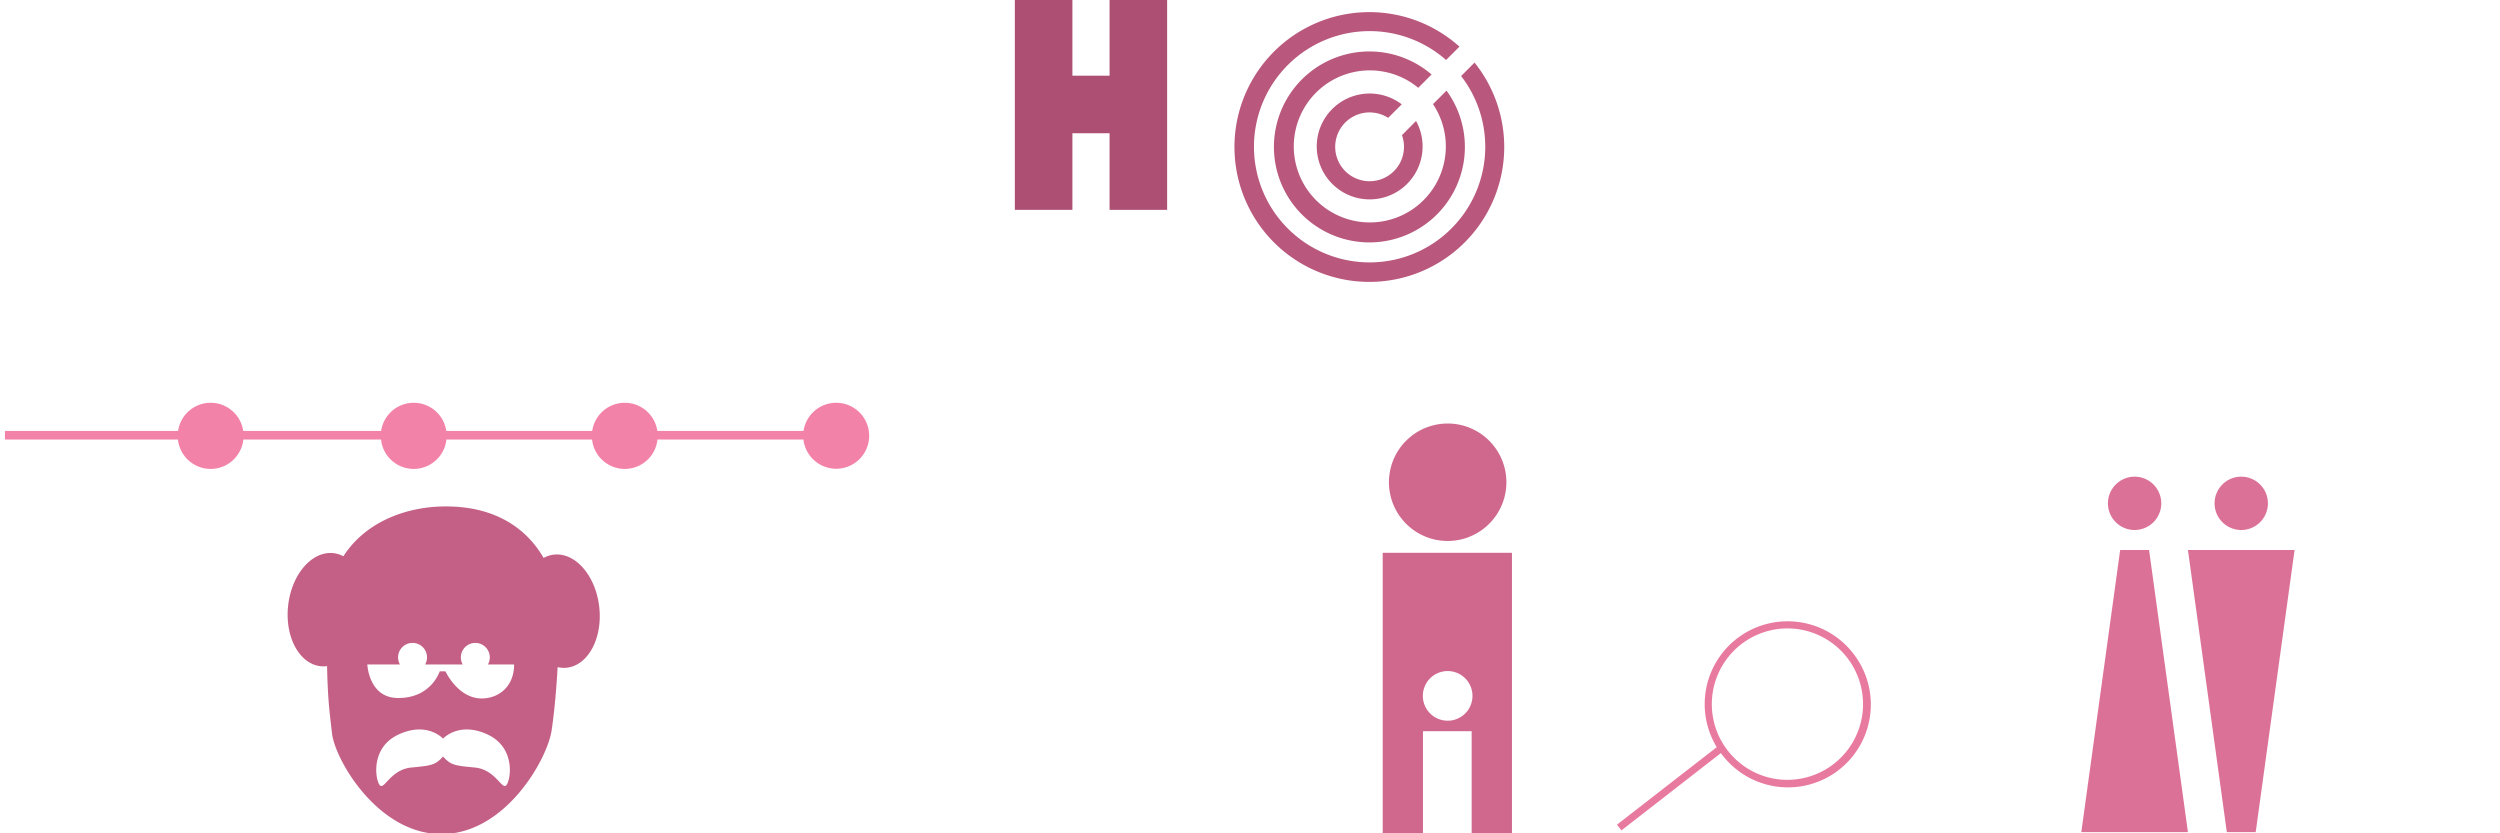 <svg xmlns="http://www.w3.org/2000/svg" viewBox="0 0 900 300" style="background-color: rgba(255, 148, 187, 0.3)" width="225" height="75"><g transform="translate(364.667,0) scale(1.5)"><path d="M37,0v50.364h-13.813v-18.386h-8.92v18.383h-13.812v-50.364h13.812v18.168h8.92v-18.165z" style="fill: rgb(173, 78, 115);"></path></g><g transform="translate(443.296,0.866) scale(1.3)"><path d="M66,65a37.353,37.353,0,1,1,-2.841,-52.749l-3.7,3.7a32.025,32.025,0,1,0,4.159,4.436l3.721,-3.718a37.354,37.354,0,0,1,-1.339,48.331zm1.338,-48.332h0l0,-0.006zm-32.291,14.362a9.528,9.528,0,0,1,8.368,0.943l3.763,-3.743a14.657,14.657,0,1,0,3.961,4.595l-3.9,3.941a9.526,9.526,0,1,1,-12.19,-5.736zm-16.893,-8.22a26.44,26.44,0,1,0,41.421,1.62l-3.743,3.74a21.053,21.053,0,1,1,-4.08,-4.516l3.684,-3.7a26.44,26.44,0,0,0,-37.282,2.856z" style="fill: rgb(185, 87, 124);"></path></g><g transform="translate(102.915,181.8) scale(0.6)"><path d="M188,61c-2.181,-18.743,-14.4,-32.714,-27.28,-31.214a16.744,16.744,0,0,0,-6.075,1.984c-9.49,-16.526,-27.577,-30.919,-58.7,-30.919c-23.582,0,-48.18,9.224,-61.439,29.911a16.708,16.708,0,0,0,-5.842,-1.862c-12.886,-1.5,-25.1,12.467,-27.28,31.189s6.5,35.141,19.385,36.639a16.409,16.409,0,0,0,3.949,-0.055c0.428,21.14,1.689,28.92,2.956,40.318c1.74,15.66,27.4,60.452,65.677,60.452s63.49,-44.792,66.1,-62.193c1.406,-9.353,2.8,-23.367,3.6,-37.972a16.68,16.68,0,0,0,5.572,0.337c12.873,-1.498,21.555,-17.903,19.377,-36.615zm-55.744,107.15c-2.658,2.955,-6.5,-9.46,-18.916,-10.633c-12.246,-1.166,-14.436,-1.491,-19.032,-6.607c-4.6,5.116,-6.787,5.441,-19.029,6.607c-12.418,1.182,-16.258,13.6,-18.919,10.633s-5.912,-22.48,11.239,-30.449s26.6,2.367,26.6,2.367c0.085,0.229,0.144,0.23,0.225,0c0,0,9.463,-10.346,26.606,-2.367s13.89,27.496,11.226,30.449zm-14.766,-52.072c-14.233,0,-21.76,-16.291,-21.76,-16.291h-3.421s-5.146,16.419,-25.472,16c-17.176,-0.362,-17.966,-20.107,-17.966,-20.107h19.567a8.682,8.682,0,1,1,15.131,0h22.531a8.679,8.679,0,1,1,15.132,0h15.717c0,13.217,-9.241,20.398,-19.459,20.398z" style="fill: rgb(196, 95, 133);"></path></g><g transform="translate(497.772,150) scale(1)"><path d="M0,49v103.02h14.494v-38.794h17.53v38.794h14.511v-103.02zm23.386,60.451a8.934,8.934,0,1,1,8.934,-8.934a8.934,8.934,0,0,1,-8.934,8.937zm-21.141,-85.842a21.143,21.143,0,1,1,21.143,21.143a21.143,21.143,0,0,1,-21.143,-21.14z" style="fill: rgb(208, 104, 142);"></path></g><g transform="translate(749.248,171.6) scale(1.2)"><path d="M64,22l-11.663,84.643h-8.665l-11.663,-84.643zm-16,-6a8,8,0,1,0,-8,-8a8,8,0,0,0,8.005,8.002zm-36.324,6l-11.658,84.643h31.991l-11.663,-84.643zm4.332,-6a8,8,0,1,0,-8,-8a8,8,0,0,0,8.005,8.002z" style="fill: rgb(220, 113, 151);"></path></g><g transform="translate(580.357,223.5) scale(1.5)"><path d="M58,8a19.882,19.882,0,0,0,-13.143,-7.7h-0.033a19.881,19.881,0,0,0,-19.708,30.021l-23.95,18.6l1.076,1.367l23.864,-18.546c0.064,0.075,0.118,0.161,0.183,0.247a19.881,19.881,0,1,0,31.711,-23.987zm-18.378,30a18.175,18.175,0,0,1,2.447,-36.179a20.023,20.023,0,0,1,2.519,0.172a18.174,18.174,0,0,1,-4.966,36.007z" style="fill: rgb(232, 122, 160);"></path></g><g transform="translate(1,145) scale(2.4)"><path d="M125,0a4.946,4.946,0,0,0,-4.885,4.22h-21.929a4.938,4.938,0,0,0,-9.771,0h-21.889a4.938,4.938,0,0,0,-9.771,0h-20.689a4.938,4.938,0,0,0,-9.771,0h-25.971v1.29h25.952a4.932,4.932,0,0,0,9.809,0h20.651a4.932,4.932,0,0,0,9.809,0h21.851a4.932,4.932,0,0,0,9.809,0h21.891a4.948,4.948,0,1,0,4.9,-5.51z" style="fill: rgb(243, 130, 169);"></path></g></svg>